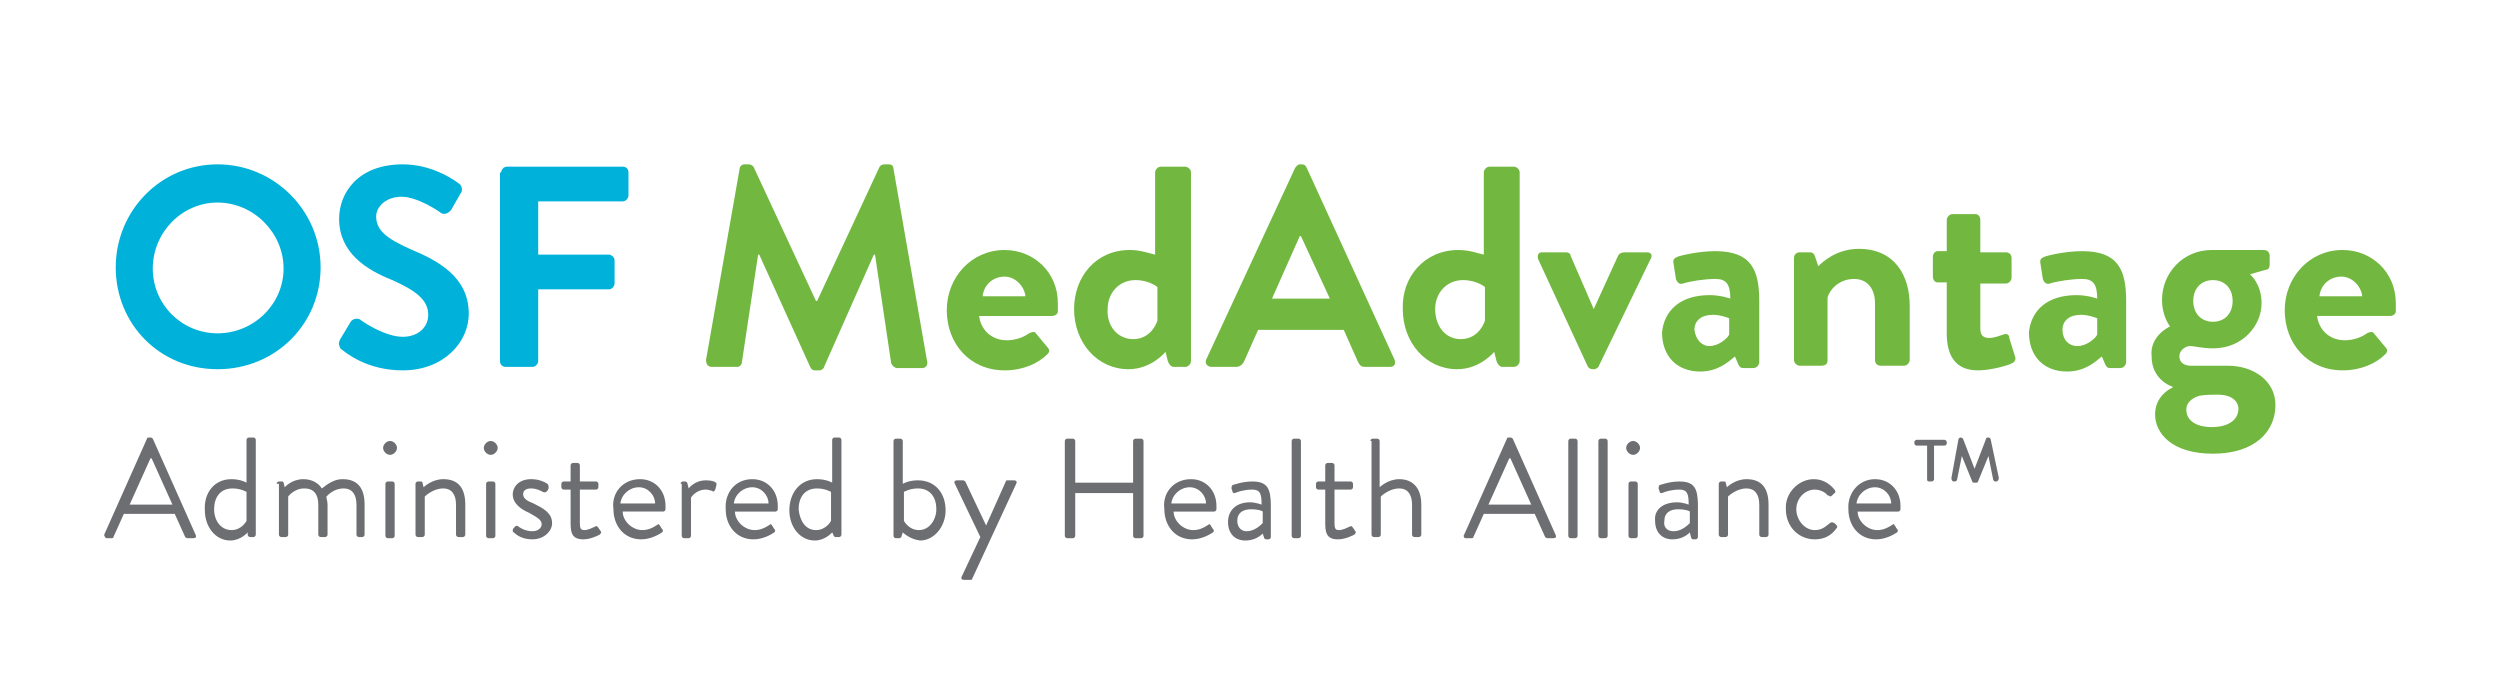 <svg id="Layer_1" xmlns="http://www.w3.org/2000/svg" viewBox="0 4 216 60"><style>.st0{fill:#00b1da}.st1{fill:#72b840}.st2{fill:#6d6e71}</style><path class="st0" d="M18.8 32.8c3.1 0 5.7-2.5 5.7-5.6s-2.6-5.7-5.7-5.7-5.6 2.6-5.6 5.7 2.5 5.6 5.6 5.6m0-14.6c4.9 0 8.9 4 8.9 8.9s-3.9 8.8-8.9 8.8S10 32 10 27.1s3.9-8.9 8.8-8.9m10.6 15.1l.9-1.5c.2-.3.6-.3.8-.2.1.1 2.1 1.5 3.7 1.5 1.3 0 2.2-.8 2.2-1.9 0-1.3-1.1-2.1-3.1-3-2.3-.9-4.6-2.4-4.6-5.3 0-2.2 1.6-4.7 5.5-4.7 2.5 0 4.4 1.3 4.9 1.7.2.1.3.6.1.8l-.8 1.4c-.2.3-.6.5-.9.3-.1-.1-2-1.4-3.4-1.4s-2.2.9-2.2 1.7c0 1.2.9 1.9 2.9 2.8 2.4 1 5.1 2.4 5.1 5.6 0 2.5-2.2 4.9-5.7 4.9-3.1 0-4.9-1.5-5.4-1.9-.1-.3-.2-.4 0-.8m13.9-14.4c0-.2.2-.5.5-.5h10c.3 0 .5.2.5.5v2c0 .2-.2.5-.5.5h-7.3V26h6.1c.2 0 .5.2.5.5v2c0 .2-.2.5-.5.5h-6.1v6.2c0 .2-.2.5-.5.5h-2.3c-.3 0-.5-.2-.5-.5V18.9z"/><path class="st1" d="M63.9 18.6c0-.2.2-.4.4-.4h.4c.2 0 .3.1.4.2L70.5 30h.1L76 18.4c.1-.1.2-.2.4-.2h.4c.3 0 .4.2.4.4l2.9 16.6c.1.3-.1.6-.4.6h-2.2c-.2 0-.4-.2-.5-.4L75.6 26h-.1l-4.3 9.7c0 .1-.2.3-.4.3h-.4c-.2 0-.3-.1-.4-.3L65.6 26h-.1l-1.4 9.3c0 .2-.2.4-.4.4h-2.2c-.3 0-.5-.2-.5-.6l2.9-16.5zm24.7 11c-.1-.9-.9-1.7-1.8-1.7-1 0-1.8.7-1.9 1.7h3.7zm-1.8-4c2.5 0 4.6 1.9 4.6 4.6v.7c0 .2-.2.4-.5.4h-6.3c.1 1 .9 2.1 2.4 2.1.8 0 1.5-.3 1.9-.6.2-.1.5-.2.6 0l1 1.2c.2.2.2.4 0 .6-.8.8-2.1 1.4-3.7 1.4-3 0-5-2.3-5-5.2 0-2.8 2.1-5.2 5-5.2m11.1 7.7c1.3 0 1.9-1 2.1-1.6v-2.9s-.7-.6-1.9-.6c-1.4 0-2.4 1.1-2.4 2.5-.1 1.5.9 2.6 2.2 2.6m-.3-7.7c1 0 1.7.3 2.2.4v-7.1c0-.2.2-.5.5-.5h2.1c.2 0 .5.2.5.5v16.3c0 .2-.2.5-.5.5h-1c-.2 0-.4-.2-.5-.5l-.2-.8s-1.2 1.5-3.2 1.5c-2.7 0-4.7-2.3-4.7-5.2 0-2.8 1.9-5.1 4.8-5.1m17.3 4.2l-2.5-5.4h-.1l-2.4 5.4h5zm-10.7 5.3l7.7-16.6c.1-.1.2-.3.4-.3h.2c.2 0 .3.1.4.3l7.6 16.6c.1.3 0 .6-.4.6H118c-.4 0-.5-.1-.7-.5l-1.2-2.7h-7.4l-1.2 2.7c-.1.2-.3.5-.7.5h-2.1c-.4 0-.6-.3-.5-.6m22-1.8c1.3 0 1.9-1 2.1-1.6v-2.9s-.7-.6-1.9-.6c-1.4 0-2.4 1.1-2.4 2.5 0 1.5.9 2.6 2.2 2.6m-.2-7.7c1 0 1.7.3 2.2.4v-7.1c0-.2.2-.5.5-.5h2.1c.2 0 .5.2.5.5v16.3c0 .2-.2.5-.5.5h-1c-.2 0-.4-.2-.5-.5l-.2-.8s-1.2 1.5-3.2 1.5c-2.7 0-4.7-2.3-4.7-5.2-.1-2.8 1.9-5.1 4.8-5.1m6.9.8c-.1-.3 0-.6.3-.6h2.1c.2 0 .4.1.4.3l2 4.6 2.1-4.6c.1-.2.3-.3.6-.3h1.9c.4 0 .5.3.3.6l-4.5 9.3c-.1.1-.2.2-.4.2h-.1c-.2 0-.3-.1-.4-.2l-4.3-9.3zm14.8 7.5c.8 0 1.6-.7 1.7-1v-1.4s-.7-.3-1.4-.3c-1 0-1.6.5-1.6 1.3.1.8.6 1.4 1.3 1.4m0-4.4c1 0 1.8.3 1.8.3 0-1.3-.4-1.7-1.3-1.7s-2.2.2-2.8.4c-.3.1-.5-.1-.6-.4l-.2-1.3c-.1-.4.1-.5.3-.6.2-.1 1.8-.5 3.3-.5 3.1 0 3.8 1.6 3.8 4.3v5.3c0 .2-.2.5-.5.5h-.9c-.2 0-.3-.1-.4-.3l-.3-.7c-.6.5-1.5 1.3-3 1.3-2 0-3.3-1.3-3.3-3.4.2-1.9 1.6-3.2 4.1-3.2m7.3-3.2c0-.3.2-.5.5-.5h.9c.2 0 .3.1.4.3l.3.9c.4-.4 1.6-1.5 3.5-1.5 3.1 0 4.4 2.3 4.4 4.9v4.7c0 .2-.2.5-.5.5h-2c-.3 0-.5-.2-.5-.5v-4.9c0-1.3-.7-2.1-1.8-2.1-1.3 0-2.1.9-2.3 1.6v5.4c0 .3-.1.5-.6.5h-1.8c-.2 0-.5-.2-.5-.5v-8.8zm13.2 2.1h-.8c-.2 0-.4-.2-.4-.5v-1.7c0-.3.2-.5.4-.5h.8V23c0-.2.2-.5.5-.5h2c.2 0 .4.2.4.5v2.8h2.2c.3 0 .5.2.5.5V28c0 .2-.2.5-.5.5h-2.2v3.9c0 .7.4.8.8.8s.9-.2 1.2-.3c.3-.1.5 0 .5.3l.5 1.6c.1.2 0 .5-.3.6-.1.1-1.7.6-2.9.6-1.9 0-2.7-1.2-2.7-3.2v-4.4zm11.3 5.5c.8 0 1.6-.7 1.7-1v-1.4s-.7-.3-1.4-.3c-1 0-1.6.5-1.6 1.3s.5 1.4 1.3 1.4m-.1-4.4c1 0 1.8.3 1.8.3 0-1.3-.4-1.7-1.3-1.7s-2.2.2-2.8.4c-.3.1-.5-.1-.6-.4l-.2-1.3c-.1-.4.1-.5.3-.6.2-.1 1.8-.5 3.3-.5 3.1 0 3.8 1.6 3.8 4.3v5.3c0 .2-.2.5-.5.5h-.9c-.2 0-.3-.1-.4-.3l-.3-.7c-.6.5-1.5 1.3-3 1.3-2 0-3.3-1.3-3.3-3.4.2-1.9 1.6-3.2 4.1-3.2m11.8 2.3c1 0 1.7-.7 1.7-1.8s-.7-1.8-1.7-1.8-1.7.7-1.7 1.8.7 1.8 1.7 1.8m-.1 9.1c1.4 0 2.3-.6 2.3-1.6 0-.4-.3-1.2-1.8-1.2-.5 0-1.1 0-1.6.1-.3.1-1.1.4-1.1 1.2 0 .9.8 1.5 2.2 1.5m-3.6-8.7s-.7-.8-.7-2.3c0-2.3 1.8-4.3 4.3-4.3h4.5c.3 0 .5.2.5.5v.8c0 .2-.1.4-.3.4l-1.4.4s1 .8 1 2.5c0 1.9-1.6 3.9-4.2 3.9-.9 0-1.6-.2-2-.2-.3 0-.9.3-.9.9 0 .5.4.8 1 .8h3.2c2.2 0 4.1 1.3 4.1 3.4 0 2.3-1.8 4.2-5.4 4.2-3.6 0-5-1.8-5-3.4 0-1.5 1.2-2.2 1.5-2.3v-.1c-.4-.1-1.8-.8-1.8-2.6-.2-1.8 1.6-2.6 1.6-2.6m16.6-2.6c-.1-.9-.9-1.7-1.8-1.7-1 0-1.8.7-1.9 1.7h3.7zm-1.7-4c2.5 0 4.6 1.9 4.6 4.6v.7c0 .2-.2.4-.5.4h-6.3c.1 1 .9 2.1 2.4 2.1.8 0 1.5-.3 1.9-.6.2-.1.5-.2.6 0l1 1.2c.2.2.2.4 0 .6-.8.8-2.1 1.4-3.7 1.4-3 0-5-2.3-5-5.2 0-2.8 2.1-5.2 5-5.2"/><path class="st2" d="M14.9 47.6c-.6-1.3-1.2-2.7-1.8-4H13l-1.8 4h3.7zM9 50.2l3.7-8.3c0-.1.1-.1.2-.1h.1c.1 0 .2.1.2.1l3.7 8.3c.1.2 0 .3-.2.3h-.5c-.1 0-.2-.1-.2-.1l-.9-2h-4.4l-.9 2c0 .1-.1.1-.2.1h-.4c-.1 0-.2-.2-.2-.3m11-.4c.9 0 1.3-.8 1.3-.8v-2.5s-.5-.3-1.2-.3c-1.1 0-1.6.8-1.6 1.8s.6 1.8 1.5 1.8m0-4.4c.8 0 1.3.3 1.3.3V42c0-.1.1-.2.2-.2h.4c.1 0 .2.1.2.2v8.2c0 .1-.1.2-.2.2h-.3c-.1 0-.2-.1-.2-.2V50s-.6.7-1.5.7c-1.3 0-2.2-1.2-2.2-2.6-.1-1.5.8-2.7 2.3-2.7m3.9.4c0-.1.1-.2.2-.2h.2c.1 0 .2 0 .2.1l.1.4s.6-.7 1.6-.7c.7 0 1.3.3 1.6.8.1 0 .8-.8 1.8-.8 1.4 0 1.9.9 1.9 2.2v2.6c0 .1-.1.2-.2.2H31c-.1 0-.2-.1-.2-.2v-2.6c0-.9-.4-1.4-1.1-1.4-.8 0-1.3.5-1.5.7 0 .2.1.4.1.7v2.6c0 .1-.1.2-.2.2h-.4c-.1 0-.2-.1-.2-.2v-2.6c0-.9-.4-1.4-1.2-1.4-.9 0-1.4.7-1.4.7v3.3c0 .1-.1.2-.2.2h-.4c-.1 0-.2-.1-.2-.2v-4.4zm9.4 0c0-.1.1-.2.2-.2h.4c.1 0 .2.1.2.2v4.5c0 .1-.1.2-.2.2h-.4c-.1 0-.2-.1-.2-.2v-4.5zm-.2-3.1c0-.3.3-.6.6-.6s.6.3.6.6-.3.6-.6.6-.6-.3-.6-.6m2.8 3.1c0-.1.1-.2.2-.2h.2c.1 0 .2 0 .2.1l.1.4s.7-.7 1.7-.7c1.4 0 1.9.9 1.9 2.2v2.6c0 .1-.1.2-.2.2h-.4c-.1 0-.2-.1-.2-.2v-2.6c0-.9-.4-1.4-1.1-1.4-.9 0-1.6.7-1.6.7v3.3c0 .1-.1.2-.2.2h-.4c-.1 0-.2-.1-.2-.2v-4.4zm6.1 0c0-.1.1-.2.2-.2h.4c.1 0 .2.1.2.2v4.5c0 .1-.1.2-.2.2h-.4c-.1 0-.2-.1-.2-.2v-4.5zm-.2-3.1c0-.3.3-.6.6-.6s.6.3.6.6-.3.6-.6.6-.6-.3-.6-.6m2.5 7.1c0-.1.1-.2.2-.3.1-.1.2-.1.3 0 0 0 .5.4 1.2.4.5 0 .8-.3.8-.6 0-.4-.4-.6-1.1-1-.7-.3-1.4-.8-1.4-1.6 0-.5.4-1.3 1.6-1.3.6 0 1.1.2 1.4.4.1.1.1.2.1.4l-.1.2c-.1.1-.2.2-.4.1 0 0-.5-.3-1-.3-.6 0-.7.3-.7.5 0 .4.4.6.9.8.8.4 1.6.8 1.6 1.7 0 .7-.7 1.4-1.7 1.4-.8 0-1.3-.3-1.6-.6-.1 0-.1-.1-.1-.2m5-3.5h-.6c-.1 0-.2-.1-.2-.2v-.3c0-.1.1-.2.2-.2h.6v-1.4c0-.1.1-.2.2-.2h.4c.1 0 .2.1.2.2v1.4h1.4c.1 0 .2.1.2.2v.3c0 .1-.1.2-.2.2h-1.4v2.9c0 .5.1.6.4.6.3 0 .7-.2.9-.3.2-.1.2 0 .3.1l.2.3c.1.1 0 .2-.1.3-.2.1-.8.4-1.4.4-1 0-1.1-.6-1.1-1.4v-2.9zm7.3 1.2c0-.7-.6-1.4-1.4-1.4-.8 0-1.5.6-1.6 1.4h3zm-1.3-2.1c1.3 0 2.2 1 2.2 2.3v.3c0 .1-.1.2-.2.2h-3.5c0 .8.8 1.6 1.7 1.6.5 0 .9-.2 1.2-.4.2-.1.2-.2.3 0 .1.1.1.2.2.3.1.1.1.2 0 .3-.3.2-1 .6-1.8.6-1.5 0-2.4-1.2-2.4-2.6-.2-1.4.8-2.6 2.3-2.6m3.5.4c0-.1.1-.2.2-.2h.2c.1 0 .2.1.2.2l.1.4s.5-.7 1.5-.7c.4 0 1 .1.9.4l-.1.4c-.1.2-.2.2-.3.1-.1 0-.3-.1-.5-.1-.9 0-1.3.7-1.3.7v3.3c0 .1-.1.2-.2.2h-.4c-.1 0-.2-.1-.2-.2v-4.5zm7.6 1.7c0-.7-.6-1.4-1.4-1.4-.8 0-1.5.6-1.6 1.4h3zM65 45.4c1.3 0 2.2 1 2.2 2.3v.3c0 .1-.1.2-.2.2h-3.5c0 .8.8 1.6 1.7 1.6.5 0 .9-.2 1.2-.4.2-.1.2-.2.3 0 .1.1.1.2.2.3.1.1.1.2 0 .3-.3.2-1 .6-1.8.6-1.5 0-2.4-1.2-2.4-2.6-.1-1.4.8-2.6 2.3-2.6m5.5 4.4c.9 0 1.3-.8 1.3-.8v-2.5s-.5-.3-1.2-.3c-1.1 0-1.6.8-1.6 1.8.1 1 .6 1.8 1.5 1.8m.1-4.4c.8 0 1.3.3 1.3.3V42c0-.1.1-.2.2-.2h.4c.1 0 .2.1.2.2v8.2c0 .1-.1.2-.2.2h-.3c-.1 0-.2-.1-.2-.2l-.1-.2s-.6.7-1.5.7c-1.3 0-2.2-1.2-2.2-2.6 0-1.5.9-2.7 2.4-2.7m8.8 4.4c.9 0 1.5-.9 1.5-1.8 0-1-.5-1.8-1.6-1.8-.7 0-1.2.3-1.2.3V49s.4.8 1.3.8m-2.2-7.7c0-.1.1-.2.2-.2h.4c.1 0 .2.1.2.2v3.7s.5-.3 1.3-.3c1.5 0 2.4 1.1 2.4 2.6 0 1.4-1 2.6-2.2 2.6-.9-.1-1.5-.7-1.5-.7l-.1.3c0 .1-.1.2-.2.2h-.3c-.1 0-.2-.1-.2-.2v-8.2zm5.3 3.7c-.1-.2 0-.3.2-.3h.5c.1 0 .2.1.2.1l1.8 3.8 1.7-3.8c0-.1.1-.1.2-.1h.5c.2 0 .3.1.2.3L84 54c0 .1-.1.1-.2.1h-.5c-.2 0-.3-.1-.2-.3l1.6-3.4-2.2-4.6zm9.5-3.7c0-.1.1-.2.2-.2h.5c.1 0 .2.1.2.2v3.6h5v-3.6c0-.1.1-.2.2-.2h.5c.1 0 .2.1.2.2v8.2c0 .1-.1.2-.2.2h-.5c-.1 0-.2-.1-.2-.2v-3.7h-5v3.7c0 .1-.1.2-.2.2h-.5c-.1 0-.2-.1-.2-.2v-8.2zm12.2 5.4c0-.7-.6-1.4-1.4-1.4-.8 0-1.5.6-1.6 1.4h3zm-1.3-2.1c1.3 0 2.2 1 2.2 2.3v.3c0 .1-.1.2-.2.2h-3.5c0 .8.8 1.6 1.7 1.6.5 0 .9-.2 1.2-.4.2-.1.2-.2.3 0 .1.1.1.2.2.3.1.1.1.2 0 .3-.3.2-1 .6-1.8.6-1.5 0-2.4-1.2-2.4-2.6-.2-1.4.8-2.6 2.3-2.6m4.8 4.5c.6 0 1.1-.4 1.4-.7v-1c-.1-.1-.5-.2-1-.2-.7 0-1.2.3-1.2 1 0 .5.3.9.8.9m.3-2.5c.5 0 1 .2 1 .2 0-.9-.1-1.3-.8-1.3-.7 0-1.3.2-1.5.3-.1 0-.2 0-.2-.1l-.1-.3c0-.1 0-.2.1-.3.1 0 .8-.3 1.7-.3 1.3 0 1.6.6 1.6 2.1v2.7c0 .1-.1.2-.2.2h-.2c-.1 0-.2-.1-.2-.2l-.1-.3c-.3.3-.8.6-1.5.6-.9 0-1.5-.6-1.5-1.6s.7-1.7 1.9-1.7m3.6-5.3c0-.1.1-.2.2-.2h.4c.1 0 .2.1.2.2v8.2c0 .1-.1.2-.2.2h-.4c-.1 0-.2-.1-.2-.2v-8.2zm2.9 4.2h-.6c-.1 0-.2-.1-.2-.2v-.3c0-.1.1-.2.2-.2h.6v-1.4c0-.1.1-.2.2-.2h.4c.1 0 .2.1.2.2v1.4h1.4c.1 0 .2.1.2.2v.3c0 .1-.1.2-.2.2h-1.4v2.9c0 .5.1.6.4.6.3 0 .7-.2.9-.3.2-.1.2 0 .3.1l.2.3c.1.1 0 .2-.1.3-.2.1-.8.4-1.4.4-1 0-1.1-.6-1.1-1.4v-2.9zm3.9-4.2c0-.1.1-.2.2-.2h.4c.1 0 .2.1.2.2v4s.7-.7 1.7-.7c1.2 0 1.9.8 1.9 2.2v2.6c0 .1-.1.2-.2.2h-.4c-.1 0-.2-.1-.2-.2v-2.6c0-.9-.4-1.4-1.1-1.4-.9 0-1.6.7-1.6.7v3.3c0 .1-.1.2-.2.2h-.4c-.1 0-.2-.1-.2-.2v-8.1zm13.9 5.5c-.6-1.3-1.2-2.7-1.8-4h-.1l-1.8 4h3.7zm-5.8 2.6l3.7-8.3c0-.1.1-.1.2-.1h.1c.1 0 .2.1.2.1l3.7 8.3c.1.2 0 .3-.2.3h-.5c-.1 0-.2-.1-.2-.1l-.9-2h-4.4l-.9 2c0 .1-.1.1-.2.1h-.5c-.1 0-.2-.2-.1-.3m9-8.1c0-.1.1-.2.2-.2h.4c.1 0 .2.1.2.2v8.2c0 .1-.1.2-.2.2h-.4c-.1 0-.2-.1-.2-.2v-8.2zm2.6 0c0-.1.1-.2.2-.2h.4c.1 0 .2.1.2.2v8.2c0 .1-.1.2-.2.2h-.4c-.1 0-.2-.1-.2-.2v-8.2zm2.6 3.7c0-.1.1-.2.2-.2h.4c.1 0 .2.1.2.2v4.5c0 .1-.1.2-.2.2h-.4c-.1 0-.2-.1-.2-.2v-4.5zm-.2-3.1c0-.3.3-.6.6-.6s.6.3.6.6-.3.6-.6.6-.6-.3-.6-.6m4.1 7.2c.6 0 1.1-.4 1.4-.7v-1c-.1-.1-.5-.2-1-.2-.7 0-1.2.3-1.2 1-.1.5.2.9.8.9m.3-2.5c.5 0 1 .2 1 .2 0-.9-.1-1.3-.8-1.3-.7 0-1.3.2-1.5.3-.1 0-.2 0-.2-.1l-.1-.3c0-.1 0-.2.1-.3.1 0 .8-.3 1.7-.3 1.3 0 1.6.6 1.6 2.1v2.7c0 .1-.1.2-.2.2h-.2c-.1 0-.2-.1-.2-.2l-.1-.4c-.3.3-.8.6-1.5.6-.9 0-1.5-.6-1.5-1.6-.1-.9.6-1.6 1.9-1.6m3.6-1.6c0-.1.1-.2.2-.2h.2c.1 0 .2 0 .2.1l.1.4s.7-.7 1.7-.7c1.4 0 1.9.9 1.9 2.2v2.6c0 .1-.1.2-.2.2h-.4c-.1 0-.2-.1-.2-.2v-2.6c0-.9-.4-1.4-1.1-1.4-.9 0-1.6.7-1.6.7v3.3c0 .1-.1.2-.2.2h-.4c-.1 0-.2-.1-.2-.2v-4.4zm8.2-.4c.7 0 1.3.3 1.8.9.1.1.1.3 0 .3l-.2.2c-.2.2-.2 0-.4 0-.2-.3-.7-.5-1.1-.5-.9 0-1.6.8-1.6 1.7s.7 1.8 1.6 1.8c.7 0 1-.4 1.3-.6.1-.1.2-.1.4 0l.1.1c.1.1.2.2.1.3-.4.6-1 1-1.9 1-1.4 0-2.5-1.1-2.5-2.6-.1-1.4 1.1-2.6 2.4-2.6m6.7 2.1c0-.7-.6-1.4-1.4-1.4-.8 0-1.5.6-1.6 1.4h3zm-1.4-2.1c1.3 0 2.2 1 2.2 2.3v.3c0 .1-.1.2-.2.2h-3.5c0 .8.8 1.6 1.7 1.6.5 0 .9-.2 1.2-.4.2-.1.2-.2.3 0 .1.1.1.2.2.3.1.1.1.2 0 .3-.3.2-1 .6-1.8.6-1.5 0-2.4-1.2-2.4-2.6-.1-1.4.9-2.6 2.3-2.6m6.6-.1l.6-3.3c0-.1.1-.2.2-.2s.2.1.2.1l1 2.6 1-2.6c0-.1.1-.1.2-.1s.2.1.2.2l.7 3.3c0 .1-.1.3-.2.3h-.1c-.1 0-.2-.1-.2-.2l-.4-2-.9 2.2c0 .1-.1.1-.2.1h-.1c-.1 0-.2 0-.2-.1l-.9-2.2-.4 2c0 .1-.1.2-.2.2h-.1c-.1 0-.2-.1-.2-.3m-2.1.1v-2.9h-.9c-.1 0-.2-.1-.2-.2v-.1c0-.1.1-.2.2-.2h2.4c.1 0 .2.1.2.2v.1c0 .1-.1.2-.2.2h-.9v2.9c0 .1-.1.2-.2.2h-.2c-.2 0-.2-.1-.2-.2"/></svg>